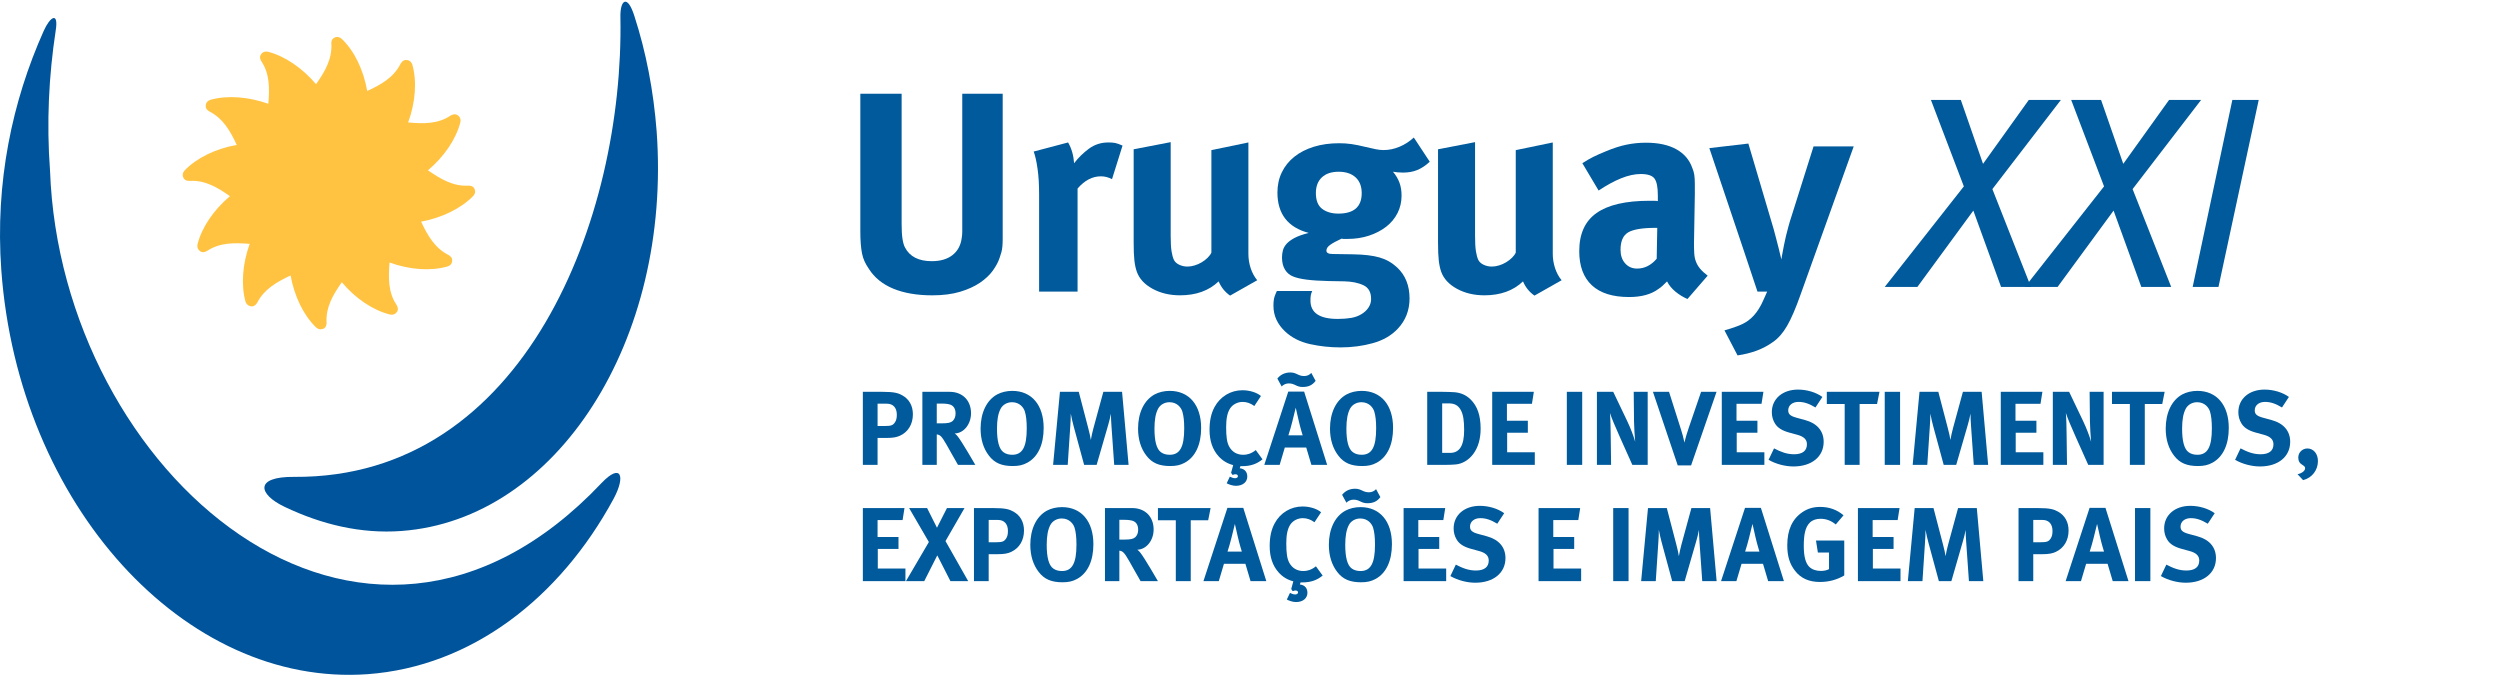 <?xml version="1.0" encoding="utf-8"?>
<!-- Generator: Adobe Illustrator 16.0.0, SVG Export Plug-In . SVG Version: 6.00 Build 0)  -->
<!DOCTYPE svg PUBLIC "-//W3C//DTD SVG 1.1//EN" "http://www.w3.org/Graphics/SVG/1.1/DTD/svg11.dtd">
<svg version="1.1" id="Layer_1" xmlns="http://www.w3.org/2000/svg" xmlns:xlink="http://www.w3.org/1999/xlink" x="0px" y="0px"
	 width="430.5px" height="116.5px" viewBox="0 -265 430.5 116.5" enable-background="new 0 -265 430.5 116.5" xml:space="preserve">
<g>
	<path fill="#00549C" d="M7.525-259.676c-5.41,12.098-8.396,26.063-7.3,41.197c2.932,40.357,31.541,71.838,63.09,69.572
		c17.82-1.318,33.031-13.006,42.356-30.217c2.116-3.957,1.245-6.193-2.075-2.711c-41.387,43.768-93.107-2.033-94.979-53.752
		c-0.621-8.317-0.206-16.397,0.967-24.09C10.14-263.1,8.617-262.135,7.525-259.676"/>
	<path fill="#FFC341" d="M73.693-235.67c2.184,1.494,4.317,2.772,6.902,2.637c0.293-0.024,0.818,0.041,1.066,0.461
		c0.111,0.246,0.359,0.709-0.167,1.316c-2.103,2.162-5.423,3.771-8.974,4.426c1.105,2.379,2.359,4.539,4.66,5.713
		c0.273,0.148,0.715,0.464,0.681,0.936c0,0.275-0.03,0.799-0.796,1.066c-2.903,0.843-6.569,0.564-9.986-0.68
		c-0.204,2.625-0.248,5.121,1.178,7.246c0.179,0.262,0.389,0.762,0.14,1.187c-0.14,0.218-0.46,0.667-1.233,0.53
		c-2.96-0.742-5.95-2.768-8.301-5.56c-1.521,2.146-2.767,4.289-2.627,6.877c0.024,0.287-0.039,0.815-0.455,1.083
		c-0.266,0.09-0.749,0.35-1.357-0.189c-2.174-2.1-3.735-5.371-4.389-8.945c-2.361,1.119-4.537,2.354-5.712,4.639
		c-0.153,0.271-0.47,0.688-0.964,0.688c-0.24,0-0.775-0.092-1.072-0.764c-0.813-2.945-0.524-6.584,0.709-10.002
		c-2.629-0.205-5.105-0.236-7.291,1.182c-0.279,0.177-0.732,0.386-1.162,0.138c-0.204-0.138-0.676-0.458-0.536-1.233
		c0.745-2.969,2.806-5.949,5.587-8.301c-2.176-1.533-4.306-2.777-6.904-2.63c-0.316,0.026-0.816-0.039-1.064-0.461
		c-0.139-0.257-0.349-0.757,0.18-1.356c2.104-2.174,5.365-3.742,8.961-4.377c-1.105-2.379-2.35-4.552-4.656-5.729
		c-0.279-0.147-0.709-0.472-0.684-0.97c0-0.25,0.049-0.775,0.778-1.061c2.921-0.833,6.583-0.539,10.001,0.674
		c0.223-2.601,0.251-5.121-1.179-7.285c-0.175-0.252-0.386-0.713-0.138-1.137c0.138-0.244,0.473-0.684,1.244-0.541
		c2.922,0.745,5.941,2.813,8.291,5.59c1.521-2.172,2.768-4.301,2.639-6.914c-0.053-0.313,0.031-0.82,0.461-1.063
		c0.231-0.141,0.729-0.352,1.34,0.188c2.186,2.088,3.732,5.371,4.373,8.957c2.395-1.098,4.564-2.344,5.726-4.654
		c0.156-0.287,0.488-0.723,0.966-0.676c0.252,0,0.776,0.027,1.069,0.775c0.832,2.928,0.536,6.557-0.718,9.971
		c2.642,0.25,5.129,0.278,7.304-1.176c0.249-0.152,0.748-0.357,1.162-0.105c0.224,0.14,0.675,0.47,0.535,1.238
		C78.535-241.049,76.478-238.013,73.693-235.67"/>
	<path fill="#00549C" d="M49.002-177.725c-4.565-2.176-5.229-5.229,1.686-5.158c39.738,0.271,56.8-44.697,56.146-79.175
		c-0.067-2.957,1.205-3.998,2.406-0.183c2.011,6.203,3.303,12.886,3.836,19.871c2.6,35.912-17.143,66.844-43.95,68.805
		C62.115-173.047,55.367-174.691,49.002-177.725"/>
	<polygon fill="#005A9C" points="349.729,-215.588 344.583,-215.588 339.808,-228.735 330.169,-215.588 324.55,-215.588 
		338.173,-232.903 332.507,-247.787 337.655,-247.787 341.478,-236.787 349.356,-247.787 354.882,-247.787 343.087,-232.438 	"/>
	<polygon fill="#005A9C" points="373.88,-215.588 368.733,-215.588 363.958,-228.735 354.315,-215.588 348.698,-215.588 
		362.317,-232.903 356.659,-247.787 361.804,-247.787 365.626,-236.787 373.509,-247.787 379.026,-247.787 367.233,-232.438 	"/>
	<polygon fill="#005A9C" points="377.577,-215.588 384.409,-247.787 388.95,-247.787 382.022,-215.588 	"/>
	<path fill="#005A9C" d="M172.613-222.578c-0.033,0.361-0.088,0.695-0.172,1.006c-0.082,0.31-0.188,0.646-0.318,1.005
		c-0.229,0.687-0.615,1.407-1.15,2.157c-0.541,0.752-1.274,1.447-2.205,2.084c-0.934,0.637-2.08,1.158-3.436,1.568
		c-1.355,0.407-2.951,0.614-4.779,0.614c-2.648,0-4.895-0.386-6.742-1.153c-1.846-0.768-3.244-1.904-4.19-3.408
		c-0.296-0.426-0.542-0.85-0.737-1.272c-0.195-0.425-0.344-0.883-0.441-1.374c-0.097-0.49-0.17-1.047-0.218-1.667
		c-0.05-0.619-0.075-1.323-0.075-2.11v-23.729h7.111v22.408c0,1.046,0.045,1.896,0.143,2.549c0.098,0.652,0.242,1.158,0.438,1.52
		c0.811,1.567,2.348,2.354,4.615,2.354c1.488,0,2.678-0.352,3.57-1.053c0.889-0.703,1.416-1.676,1.578-2.918
		c0.031-0.162,0.059-0.344,0.072-0.541c0.018-0.192,0.024-0.375,0.024-0.539v-23.779h6.963v24.957
		C172.664-223.379,172.648-222.936,172.613-222.578"/>
	<path fill="#005A9C" d="M189.577-234.639c-1.472,0-2.812,0.701-4.019,2.107v17.748h-6.623v-16.768c0-1.697-0.088-3.168-0.271-4.414
		c-0.179-1.238-0.396-2.223-0.662-2.938l5.922-1.565c0.593,1.008,0.938,2.201,1.039,3.575c0.722-0.948,1.571-1.778,2.552-2.502
		c0.982-0.718,2.092-1.073,3.338-1.073c0.487,0,0.887,0.029,1.196,0.094c0.313,0.067,0.729,0.213,1.253,0.443l-1.813,5.782
		C190.867-234.477,190.23-234.639,189.577-234.639"/>
	<path fill="#005A9C" d="M209.852-216.547c-1.678,1.604-3.895,2.4-6.652,2.4c-1.775,0-3.352-0.374-4.729-1.125
		c-1.384-0.754-2.285-1.734-2.712-2.941c-0.198-0.557-0.336-1.209-0.419-1.963c-0.084-0.752-0.123-1.766-0.123-3.039v-16.08
		l6.374-1.229v16.132c0,1.145,0.048,2.029,0.147,2.648c0.101,0.621,0.231,1.111,0.398,1.473c0.165,0.355,0.473,0.643,0.92,0.855
		c0.449,0.213,0.92,0.318,1.418,0.318c0.396,0,0.811-0.066,1.242-0.197c0.43-0.129,0.838-0.308,1.217-0.539
		c0.383-0.229,0.725-0.488,1.023-0.785c0.295-0.293,0.512-0.586,0.646-0.881v-17.65l6.371-1.321v19.166
		c0,0.853,0.127,1.677,0.391,2.479c0.264,0.799,0.64,1.494,1.128,2.082l-4.671,2.647
		C210.936-214.715,210.275-215.533,209.852-216.547"/>
	<path fill="#005A9C" d="M233.435-234.457c-0.703-0.645-1.678-0.969-2.92-0.969c-1.244,0-2.203,0.324-2.891,0.969
		c-0.688,0.646-1.029,1.551-1.029,2.709c0,1.26,0.357,2.16,1.076,2.711c0.719,0.545,1.654,0.82,2.795,0.82
		c2.682,0,4.021-1.176,4.021-3.531C234.485-232.906,234.136-233.812,233.435-234.457 M244.05-235.719
		c-0.721,0.293-1.539,0.44-2.451,0.44c-0.33,0-0.648-0.017-0.961-0.048c-0.313-0.032-0.566-0.063-0.766-0.1
		c0.494,0.586,0.861,1.211,1.107,1.861c0.248,0.656,0.371,1.406,0.371,2.259c0,1.077-0.23,2.077-0.691,2.99s-1.111,1.7-1.953,2.354
		c-0.838,0.652-1.826,1.166-2.963,1.543s-2.379,0.564-3.73,0.564h-0.688c-0.068,0-0.168-0.018-0.301-0.051
		c-0.854,0.395-1.508,0.744-1.949,1.056c-0.445,0.31-0.668,0.646-0.668,1.005c0,0.391,0.355,0.586,1.074,0.586l3.518,0.053
		c1.891,0.031,3.406,0.211,4.545,0.541c1.141,0.326,2.15,0.896,3.031,1.713c1.434,1.341,2.148,3.121,2.148,5.345
		c0,2.026-0.668,3.761-2.006,5.194c-1.107,1.183-2.543,2.012-4.305,2.502c-1.762,0.492-3.621,0.734-5.578,0.734
		c-1.795,0-3.537-0.186-5.234-0.563s-3.119-1.086-4.258-2.133c-1.371-1.275-2.055-2.764-2.055-4.461
		c0-0.688,0.063-1.221,0.193-1.594c0.133-0.377,0.264-0.695,0.395-0.959h6.082c-0.133,0.303-0.215,0.563-0.246,0.779
		c-0.037,0.215-0.051,0.508-0.051,0.874c0,2.103,1.568,3.155,4.707,3.155c0.85,0,1.617-0.061,2.305-0.174
		c0.686-0.121,1.289-0.344,1.813-0.674c0.492-0.301,0.883-0.673,1.176-1.119c0.297-0.451,0.441-0.938,0.441-1.469
		c0-1.164-0.441-1.951-1.32-2.367c-0.885-0.414-1.979-0.64-3.285-0.67l-2.795-0.051c-2.939-0.064-4.953-0.326-6.031-0.785
		c-0.588-0.229-1.055-0.619-1.396-1.175c-0.344-0.56-0.516-1.26-0.516-2.106c0-0.397,0.049-0.789,0.146-1.18
		c0.098-0.392,0.303-0.768,0.611-1.128c0.313-0.36,0.768-0.704,1.371-1.03c0.605-0.324,1.432-0.619,2.479-0.881
		c-3.596-0.947-5.395-3.271-5.395-6.962c0-1.274,0.254-2.438,0.762-3.481c0.51-1.047,1.225-1.938,2.145-2.672
		c0.92-0.736,2.035-1.31,3.348-1.719c1.316-0.408,2.775-0.611,4.389-0.611c0.719,0,1.426,0.05,2.117,0.147
		c0.688,0.101,1.49,0.263,2.412,0.491c0.689,0.164,1.273,0.293,1.748,0.391c0.477,0.098,0.93,0.147,1.354,0.147
		c0.92,0,1.83-0.187,2.73-0.565c0.902-0.371,1.73-0.904,2.48-1.593l2.746,4.169C245.485-236.485,244.767-236.012,244.05-235.719"/>
	<path fill="#005A9C" d="M262.263-216.547c-1.676,1.604-3.893,2.4-6.65,2.4c-1.775,0-3.354-0.374-4.732-1.125
		c-1.379-0.754-2.281-1.734-2.711-2.941c-0.197-0.557-0.334-1.209-0.418-1.963c-0.082-0.752-0.123-1.766-0.123-3.039v-16.08
		l6.375-1.229v16.132c0,1.145,0.049,2.029,0.148,2.648c0.1,0.621,0.232,1.111,0.396,1.473c0.166,0.355,0.475,0.643,0.918,0.855
		c0.451,0.213,0.922,0.318,1.42,0.318c0.398,0,0.813-0.066,1.244-0.197c0.43-0.129,0.836-0.308,1.217-0.539
		c0.381-0.229,0.721-0.488,1.021-0.785c0.295-0.293,0.51-0.586,0.645-0.881v-17.65l6.373-1.321v19.166
		c0,0.853,0.133,1.677,0.395,2.479c0.26,0.799,0.641,1.494,1.129,2.082l-4.674,2.647
		C263.349-214.715,262.687-215.533,262.263-216.547"/>
	<path fill="#005A9C" d="M280.382-224.992c-0.885,0.518-1.326,1.518-1.326,3c0,0.969,0.262,1.748,0.795,2.345
		c0.531,0.595,1.215,0.896,2.053,0.896c1.287,0,2.412-0.565,3.379-1.693l0.098-5.319h-0.291
		C282.835-225.766,281.269-225.504,280.382-224.992 M288.509-214.781c-0.635-0.521-1.113-1.11-1.441-1.764
		c-0.26,0.258-0.51,0.504-0.754,0.733c-0.244,0.226-0.496,0.424-0.756,0.589c-1.236,0.912-2.912,1.371-5.025,1.371
		c-2.83,0-4.969-0.674-6.414-2.02c-1.447-1.352-2.174-3.309-2.174-5.871c0-2.993,0.996-5.188,2.99-6.584
		c1.996-1.397,5.021-2.1,9.07-2.1h0.738c0.324,0,0.57,0.018,0.736,0.053v-1.01c0-1.377-0.189-2.328-0.566-2.855
		c-0.375-0.528-1.17-0.797-2.377-0.797c-1.047,0-2.176,0.25-3.387,0.74c-1.207,0.488-2.498,1.191-3.869,2.107l-2.799-4.707
		c0.656-0.428,1.277-0.787,1.865-1.08c0.586-0.294,1.324-0.619,2.209-0.98c1.24-0.521,2.41-0.898,3.504-1.127
		c1.094-0.229,2.215-0.344,3.355-0.344c2.146,0,3.896,0.377,5.248,1.129s2.271,1.83,2.754,3.236c0.158,0.357,0.273,0.743,0.338,1.15
		c0.063,0.41,0.096,0.955,0.096,1.642v1.718l-0.146,8.432c0,0.689,0.014,1.285,0.049,1.789c0.029,0.51,0.127,0.976,0.295,1.398
		c0.162,0.426,0.396,0.827,0.709,1.201c0.311,0.377,0.742,0.775,1.301,1.203l-3.479,4.018
		C289.835-213.834,289.144-214.26,288.509-214.781"/>
	<path fill="#005A9C" d="M307.735-208.885c-0.717,1.238-1.533,2.168-2.449,2.788c-0.852,0.616-1.789,1.112-2.82,1.491
		c-1.027,0.373-2.115,0.643-3.262,0.805l-2.252-4.314c0.717-0.191,1.451-0.432,2.205-0.711c0.752-0.276,1.371-0.596,1.865-0.955
		c0.717-0.521,1.336-1.209,1.859-2.059c0.164-0.263,0.295-0.49,0.393-0.687c0.102-0.198,0.199-0.401,0.293-0.614
		c0.1-0.213,0.207-0.449,0.322-0.709c0.113-0.266,0.25-0.572,0.416-0.934h-1.668l-2.354-7.061l-5.934-17.65l6.719-0.784
		l4.363,14.758c0.098,0.392,0.227,0.882,0.391,1.472c0.164,0.586,0.311,1.161,0.443,1.715c0.129,0.559,0.246,1.029,0.344,1.42
		l0.146,0.594c0-0.067,0.039-0.321,0.123-0.764c0.08-0.44,0.186-0.994,0.316-1.666c0.133-0.67,0.246-1.201,0.346-1.594
		c0.098-0.423,0.234-0.964,0.418-1.617c0.176-0.654,0.365-1.275,0.561-1.861l3.775-11.967h6.916l-9.121,25.429
		C309.243-211.951,308.454-210.123,307.735-208.885"/>
	<g>
		<path fill="#005A9C" d="M155.029-189.998c-0.58,0.271-1.123,0.416-2.517,0.416h-1.394v4.635h-2.535v-12.582h3.313
			c2.136,0,2.788,0.219,3.493,0.615c1.177,0.652,1.811,1.811,1.811,3.26C157.201-191.99,156.404-190.65,155.029-189.998z
			 M152.73-195.484h-1.611v3.838h1.32c1.033,0,1.34-0.125,1.684-0.65c0.218-0.344,0.309-0.705,0.309-1.305
			C154.432-194.777,153.799-195.484,152.73-195.484z"/>
		<path fill="#005A9C" d="M164.967-184.947c-0.488-0.832-0.688-1.176-1.177-2.063c-1.249-2.266-1.63-2.879-2.082-3.078
			c-0.126-0.055-0.235-0.092-0.397-0.109v5.25h-2.479v-12.582h4.688c2.227,0,3.691,1.484,3.691,3.693
			c0,1.883-1.248,3.439-2.805,3.477c0.253,0.199,0.361,0.309,0.523,0.523c0.725,0.904,3.022,4.889,3.022,4.889H164.967z
			 M163.646-195.32c-0.291-0.109-0.815-0.182-1.432-0.182h-0.904v3.402h0.851c1.088,0,1.557-0.107,1.901-0.416
			c0.308-0.289,0.488-0.74,0.488-1.268C164.551-194.561,164.242-195.104,163.646-195.32z"/>
		<path fill="#005A9C" d="M176.914-185.328c-0.76,0.418-1.467,0.58-2.518,0.58c-1.9,0-3.131-0.525-4.09-1.773
			c-0.961-1.23-1.449-2.824-1.449-4.672c0-2.715,1.033-4.887,2.843-5.883c0.741-0.398,1.665-0.615,2.606-0.615
			c3.35,0,5.412,2.443,5.412,6.391C179.721-188.459,178.742-186.324,176.914-185.328z M176.479-194.145
			c-0.197-0.635-0.867-1.594-2.207-1.594c-0.852,0-1.594,0.436-1.955,1.105c-0.436,0.813-0.635,1.918-0.635,3.438
			c0,2.172,0.363,3.531,1.123,4.072c0.398,0.291,0.904,0.436,1.502,0.436c1.756,0,2.498-1.34,2.498-4.543
			C176.805-192.516,176.695-193.438,176.479-194.145z"/>
		<path fill="#005A9C" d="M191.866-184.947l-0.472-6.717c-0.055-0.797-0.09-1.43-0.09-2.102c-0.146,0.727-0.254,1.18-0.472,1.939
			l-1.991,6.879h-2.154l-1.791-6.607c-0.164-0.615-0.381-1.504-0.508-2.227c0,0.742-0.035,1.484-0.091,2.262l-0.435,6.572h-2.518
			l1.178-12.582h3.24l1.646,6.301c0.234,0.904,0.326,1.34,0.436,1.99c0.108-0.65,0.254-1.303,0.452-2.045l1.702-6.246h3.223
			l1.123,12.582H191.866z"/>
		<path fill="#005A9C" d="M204.029-185.328c-0.76,0.418-1.465,0.58-2.516,0.58c-1.9,0-3.133-0.525-4.092-1.773
			c-0.96-1.23-1.447-2.824-1.447-4.672c0-2.715,1.03-4.887,2.842-5.883c0.742-0.398,1.666-0.615,2.605-0.615
			c3.35,0,5.414,2.443,5.414,6.391C206.836-188.459,205.857-186.324,204.029-185.328z M203.596-194.145
			c-0.199-0.635-0.869-1.594-2.209-1.594c-0.851,0-1.593,0.436-1.955,1.105c-0.435,0.813-0.633,1.918-0.633,3.438
			c0,2.172,0.362,3.531,1.122,4.072c0.397,0.291,0.905,0.436,1.502,0.436c1.757,0,2.499-1.34,2.499-4.543
			C203.922-192.516,203.813-193.438,203.596-194.145z"/>
		<path fill="#005A9C" d="M213.914-184.73h-0.309l-0.127,0.363c0.924,0.09,1.305,0.723,1.305,1.43c0,0.889-0.707,1.594-1.975,1.594
			c-0.543,0-1.213-0.236-1.574-0.436l0.543-1.141c0.289,0.127,0.543,0.271,0.941,0.271c0.252,0,0.451-0.182,0.451-0.328
			c0-0.197-0.107-0.359-0.451-0.359c-0.199,0-0.326,0.107-0.49,0.107l-0.234-0.361l0.361-1.32c-0.994-0.254-1.846-0.762-2.553-1.559
			c-1.014-1.141-1.52-2.66-1.52-4.508c0-1.574,0.27-2.822,0.85-3.91c0.979-1.828,2.789-2.914,4.816-2.914
			c1.25,0,2.497,0.398,3.185,0.996l-1.141,1.721c-0.634-0.473-1.302-0.707-2.009-0.707c-0.852,0-1.684,0.416-2.137,1.086
			c-0.488,0.725-0.705,1.773-0.705,3.24c0,1.721,0.145,2.68,0.523,3.367c0.508,0.924,1.342,1.412,2.428,1.412
			c0.598,0,1.357-0.162,2.151-0.814l1.158,1.592C216.411-185.092,215.344-184.73,213.914-184.73z"/>
		<path fill="#005A9C" d="M225.823-184.947l-0.887-2.986h-3.693l-0.887,2.986h-2.645l4.129-12.617h2.732l3.965,12.617H225.823z
			 M224.304-198.361c-1.104,0-1.322-0.615-2.371-0.615c-0.49,0-0.924,0.199-1.23,0.525l-0.742-1.359
			c0.506-0.633,1.23-1.051,2.244-1.051c1.066,0,1.32,0.617,2.371,0.617c0.508,0,0.924-0.199,1.23-0.543l0.742,1.375
			C226.005-198.705,225.372-198.361,224.304-198.361z M223.634-192.568c-0.127-0.58-0.508-2.227-0.508-2.227
			s-0.361,1.482-0.598,2.426c-0.234,0.904-0.396,1.502-0.67,2.334h2.463C224.321-190.035,223.905-191.355,223.634-192.568z"/>
		<path fill="#005A9C" d="M237.083-185.328c-0.76,0.418-1.467,0.58-2.518,0.58c-1.898,0-3.131-0.525-4.09-1.773
			c-0.961-1.23-1.449-2.824-1.449-4.672c0-2.715,1.031-4.887,2.844-5.883c0.74-0.398,1.666-0.615,2.605-0.615
			c3.35,0,5.412,2.443,5.412,6.391C239.89-188.459,238.911-186.324,237.083-185.328z M236.647-194.145
			c-0.197-0.635-0.869-1.594-2.209-1.594c-0.85,0-1.592,0.436-1.955,1.105c-0.434,0.813-0.633,1.918-0.633,3.438
			c0,2.172,0.361,3.531,1.123,4.072c0.398,0.291,0.904,0.436,1.502,0.436c1.756,0,2.498-1.34,2.498-4.543
			C236.976-192.516,236.866-193.438,236.647-194.145z"/>
		<path fill="#005A9C" d="M253.7-186.83c-0.762,1.031-1.883,1.719-3.061,1.811c-0.471,0.037-1.066,0.072-1.811,0.072h-3.061v-12.582
			h2.535c0.725,0,1.686,0.037,2.191,0.072c1.066,0.092,1.99,0.49,2.752,1.25c1.158,1.139,1.719,2.752,1.719,5.014
			C254.968-189.475,254.552-187.973,253.7-186.83z M251.491-194.488c-0.416-0.688-0.994-1.049-1.99-1.049h-1.158v8.525h1.357
			c1.664,0,2.426-1.285,2.426-3.945C252.126-192.424,251.999-193.654,251.491-194.488z"/>
		<path fill="#005A9C" d="M256.958-184.947v-12.582h7.17l-0.326,2.064h-4.309v2.914h3.602v2.063h-3.564v3.367h4.762v2.172h-7.334
			V-184.947z"/>
		<path fill="#005A9C" d="M269.81-184.947v-12.582h2.645v12.582H269.81z"/>
		<path fill="#005A9C" d="M281.089-184.947l-2.156-4.814c-0.705-1.576-1.465-3.35-1.701-4.129c0.092,1.031,0.109,2.518,0.127,3.566
			l0.072,5.377h-2.441v-12.582h2.805l2.408,5.033c0.633,1.34,1.123,2.66,1.375,3.564c-0.092-0.977-0.182-2.588-0.197-3.457
			l-0.055-5.141h2.406v12.58h-2.643V-184.947z"/>
		<path fill="#005A9C" d="M291.206-184.857h-2.299l-4.271-12.672h2.77l2.082,6.555c0.182,0.563,0.381,1.268,0.578,2.189
			c0.164-0.777,0.49-1.828,0.727-2.516l2.137-6.229h2.66L291.206-184.857z"/>
		<path fill="#005A9C" d="M296.491-184.947v-12.582h7.17l-0.326,2.064h-4.309v2.914h3.604v2.063h-3.566v3.367h4.762v2.172h-7.334
			V-184.947z"/>
		<path fill="#005A9C" d="M308.837-184.676c-1.43,0-3.021-0.416-4.289-1.141l0.941-1.975c1.176,0.615,2.189,1.016,3.457,1.016
			c1.447,0,2.209-0.598,2.209-1.721c0-0.814-0.525-1.322-1.648-1.631l-1.393-0.379c-1.25-0.346-2.029-0.834-2.48-1.594
			c-0.344-0.561-0.525-1.213-0.525-1.92c0-2.299,1.848-3.891,4.508-3.891c1.539,0,3.096,0.469,4.199,1.266l-1.193,1.813
			c-1.141-0.689-1.99-0.959-2.934-0.959c-1.031,0-1.756,0.596-1.756,1.447c0,0.65,0.344,0.979,1.395,1.268l1.521,0.416
			c2.063,0.561,3.188,1.883,3.188,3.748C314.034-186.359,311.97-184.676,308.837-184.676z"/>
		<path fill="#005A9C" d="M323.228-195.43h-3.004v10.48h-2.57v-10.48h-3.078v-2.1h9.07L323.228-195.43z"/>
		<path fill="#005A9C" d="M324.55-184.947v-12.582h2.643v12.582H324.55z"/>
		<path fill="#005A9C" d="M339.882-184.947l-0.471-6.717c-0.055-0.797-0.09-1.43-0.09-2.102c-0.146,0.727-0.254,1.18-0.471,1.939
			l-1.992,6.879h-2.152l-1.793-6.607c-0.162-0.615-0.381-1.504-0.508-2.227c0,0.742-0.035,1.484-0.09,2.262l-0.436,6.572h-2.516
			l1.176-12.582h3.24l1.646,6.301c0.236,0.904,0.326,1.34,0.436,1.99c0.107-0.65,0.254-1.303,0.451-2.045l1.703-6.246h3.223
			l1.121,12.582H339.882z"/>
		<path fill="#005A9C" d="M344.534-184.947v-12.582h7.168l-0.326,2.064h-4.309v2.914h3.604v2.063h-3.566v3.367h4.762v2.172h-7.332
			V-184.947z"/>
		<path fill="#005A9C" d="M359.595-184.947l-2.154-4.814c-0.705-1.576-1.467-3.35-1.701-4.129c0.092,1.031,0.109,2.518,0.127,3.566
			l0.072,5.377h-2.443v-12.582h2.807l2.406,5.033c0.635,1.34,1.123,2.66,1.377,3.564c-0.09-0.977-0.182-2.588-0.199-3.457
			l-0.055-5.141h2.408v12.58h-2.645V-184.947z"/>
		<path fill="#005A9C" d="M372.339-195.43h-3.006v10.48h-2.57v-10.48h-3.078v-2.1h9.07L372.339-195.43z"/>
		<path fill="#005A9C" d="M380.991-185.328c-0.762,0.418-1.467,0.58-2.518,0.58c-1.9,0-3.131-0.525-4.09-1.773
			c-0.961-1.23-1.449-2.824-1.449-4.672c0-2.715,1.031-4.887,2.842-5.883c0.742-0.398,1.666-0.615,2.607-0.615
			c3.348,0,5.412,2.443,5.412,6.391C383.796-188.459,382.819-186.324,380.991-185.328z M380.558-194.145
			c-0.199-0.635-0.869-1.594-2.209-1.594c-0.852,0-1.594,0.436-1.955,1.105c-0.436,0.813-0.635,1.918-0.635,3.438
			c0,2.172,0.363,3.531,1.123,4.072c0.398,0.291,0.904,0.436,1.502,0.436c1.756,0,2.498-1.34,2.498-4.543
			C380.882-192.516,380.772-193.438,380.558-194.145z"/>
		<path fill="#005A9C" d="M389.173-184.676c-1.43,0-3.023-0.416-4.291-1.141l0.941-1.975c1.178,0.615,2.189,1.016,3.459,1.016
			c1.447,0,2.207-0.598,2.207-1.721c0-0.814-0.525-1.322-1.646-1.631l-1.395-0.379c-1.248-0.346-2.027-0.834-2.48-1.594
			c-0.344-0.561-0.523-1.213-0.523-1.92c0-2.299,1.848-3.891,4.508-3.891c1.539,0,3.096,0.469,4.199,1.266l-1.193,1.813
			c-1.143-0.689-1.992-0.959-2.934-0.959c-1.031,0-1.756,0.596-1.756,1.447c0,0.65,0.344,0.979,1.395,1.268l1.52,0.416
			c2.064,0.561,3.188,1.883,3.188,3.748C394.368-186.359,392.306-184.676,389.173-184.676z"/>
		<path fill="#005A9C" d="M396.595-182.322l-0.959-1.014c0.795-0.182,1.303-0.598,1.303-1.031c0-0.236-0.107-0.363-0.471-0.58
			c-0.49-0.289-0.705-0.688-0.705-1.268c0-0.869,0.705-1.559,1.574-1.559c1.049,0,1.811,0.906,1.811,2.174
			C399.146-184.023,398.114-182.701,396.595-182.322z"/>
		<path fill="#005A9C" d="M148.584-164.93v-12.582h7.17l-0.326,2.063h-4.309v2.916h3.602v2.064h-3.565v3.365h4.761v2.172h-7.333
			V-164.93z"/>
		<path fill="#005A9C" d="M163.664-164.93l-2.264-4.436l-2.244,4.436h-3.15l3.946-6.734l-3.403-5.848h3.096l1.701,3.387l1.721-3.387
			h3.023l-3.277,5.686l3.91,6.896H163.664z"/>
		<path fill="#005A9C" d="M174.162-169.98c-0.578,0.271-1.122,0.416-2.516,0.416h-1.396v4.635h-2.534v-12.582h3.313
			c2.137,0,2.787,0.219,3.494,0.615c1.177,0.652,1.811,1.811,1.811,3.258C176.335-171.973,175.538-170.631,174.162-169.98z
			 M171.863-175.465h-1.611v3.838h1.322c1.031,0,1.339-0.127,1.684-0.652c0.217-0.344,0.309-0.705,0.309-1.303
			C173.564-174.76,172.932-175.465,171.863-175.465z"/>
		<path fill="#005A9C" d="M185.477-165.311c-0.761,0.416-1.467,0.58-2.517,0.58c-1.899,0-3.132-0.523-4.092-1.773
			c-0.959-1.23-1.448-2.824-1.448-4.672c0-2.715,1.032-4.887,2.844-5.883c0.741-0.398,1.664-0.615,2.605-0.615
			c3.35,0,5.413,2.443,5.413,6.391C188.282-168.441,187.305-166.307,185.477-165.311z M185.041-174.125
			c-0.198-0.635-0.869-1.594-2.208-1.594c-0.851,0-1.593,0.436-1.955,1.104c-0.435,0.814-0.634,1.92-0.634,3.439
			c0,2.172,0.361,3.529,1.123,4.072c0.396,0.289,0.904,0.436,1.502,0.436c1.756,0,2.498-1.34,2.498-4.543
			C185.367-172.496,185.259-173.42,185.041-174.125z"/>
		<path fill="#005A9C" d="M196.409-164.93c-0.488-0.834-0.688-1.178-1.177-2.064c-1.25-2.262-1.629-2.877-2.082-3.076
			c-0.127-0.055-0.234-0.092-0.397-0.109v5.25h-2.479v-12.582h4.688c2.227,0,3.693,1.484,3.693,3.693
			c0,1.883-1.249,3.439-2.807,3.477c0.254,0.197,0.361,0.309,0.524,0.523c0.726,0.906,3.022,4.889,3.022,4.889H196.409z
			 M195.088-175.303c-0.29-0.107-0.814-0.182-1.431-0.182h-0.904v3.402h0.851c1.086,0,1.558-0.107,1.9-0.416
			c0.309-0.289,0.489-0.742,0.489-1.268C195.993-174.543,195.686-175.086,195.088-175.303z"/>
		<path fill="#005A9C" d="M208.049-175.41h-3.004v10.48h-2.57v-10.48h-3.078v-2.102h9.07L208.049-175.41z"/>
		<path fill="#005A9C" d="M215.344-164.93l-0.887-2.986h-3.693l-0.887,2.986h-2.643l4.127-12.617h2.732l3.964,12.617H215.344z
			 M213.154-172.551c-0.127-0.58-0.508-2.227-0.508-2.227s-0.361,1.482-0.598,2.426c-0.234,0.904-0.398,1.502-0.67,2.334h2.463
			C213.842-170.018,213.426-171.338,213.154-172.551z"/>
		<path fill="#005A9C" d="M224.269-164.711h-0.309l-0.127,0.359c0.924,0.092,1.305,0.727,1.305,1.432
			c0,0.887-0.707,1.594-1.975,1.594c-0.543,0-1.213-0.236-1.574-0.436l0.543-1.141c0.289,0.127,0.543,0.271,0.941,0.271
			c0.254,0,0.451-0.182,0.451-0.326c0-0.199-0.107-0.361-0.451-0.361c-0.199,0-0.326,0.107-0.488,0.107l-0.236-0.361l0.363-1.322
			c-0.996-0.252-1.85-0.76-2.553-1.557c-1.016-1.141-1.521-2.66-1.521-4.506c0-1.576,0.271-2.826,0.852-3.912
			c0.977-1.828,2.787-2.914,4.814-2.914c1.248,0,2.498,0.398,3.186,0.996l-1.141,1.719c-0.633-0.469-1.303-0.705-2.01-0.705
			c-0.85,0-1.684,0.416-2.135,1.086c-0.49,0.725-0.707,1.773-0.707,3.24c0,1.719,0.145,2.68,0.523,3.367
			c0.508,0.924,1.34,1.412,2.428,1.412c0.598,0,1.355-0.162,2.152-0.814l1.16,1.594
			C226.767-165.074,225.698-164.711,224.269-164.711z"/>
		<path fill="#005A9C" d="M236.886-165.311c-0.762,0.416-1.467,0.58-2.518,0.58c-1.9,0-3.133-0.523-4.092-1.773
			c-0.959-1.23-1.447-2.824-1.447-4.672c0-2.715,1.031-4.887,2.842-5.883c0.742-0.398,1.666-0.615,2.605-0.615
			c3.352,0,5.414,2.443,5.414,6.391C239.69-168.441,238.714-166.307,236.886-165.311z M235.454-178.344
			c-1.104,0-1.32-0.615-2.371-0.615c-0.488,0-0.922,0.199-1.23,0.523l-0.742-1.355c0.508-0.635,1.23-1.051,2.244-1.051
			c1.068,0,1.322,0.615,2.371,0.615c0.508,0,0.924-0.199,1.232-0.543l0.742,1.375C237.157-178.688,236.522-178.344,235.454-178.344z
			 M236.45-174.125c-0.199-0.635-0.869-1.594-2.209-1.594c-0.852,0-1.594,0.436-1.955,1.104c-0.436,0.814-0.635,1.92-0.635,3.439
			c0,2.172,0.363,3.529,1.123,4.072c0.398,0.289,0.904,0.436,1.502,0.436c1.758,0,2.498-1.34,2.498-4.543
			C236.774-172.496,236.667-173.42,236.45-174.125z"/>
		<path fill="#005A9C" d="M241.7-164.93v-12.582h7.168l-0.326,2.063h-4.309v2.916h3.604v2.064h-3.566v3.365h4.762v2.172H241.7
			V-164.93z"/>
		<path fill="#005A9C" d="M254.044-164.656c-1.43,0-3.021-0.418-4.289-1.143l0.939-1.973c1.178,0.615,2.191,1.014,3.459,1.014
			c1.447,0,2.207-0.598,2.207-1.721c0-0.813-0.523-1.32-1.646-1.629l-1.395-0.381c-1.248-0.344-2.025-0.832-2.479-1.594
			c-0.344-0.561-0.525-1.213-0.525-1.918c0-2.299,1.848-3.893,4.508-3.893c1.539,0,3.098,0.471,4.199,1.268l-1.193,1.811
			c-1.141-0.688-1.992-0.959-2.934-0.959c-1.031,0-1.756,0.598-1.756,1.447c0,0.652,0.344,0.979,1.395,1.268l1.521,0.416
			c2.063,0.563,3.188,1.885,3.188,3.748C259.241-166.342,257.177-164.656,254.044-164.656z"/>
		<path fill="#005A9C" d="M264.94-164.93v-12.582h7.168l-0.324,2.063h-4.309v2.916h3.602v2.064h-3.564v3.365h4.76v2.172h-7.332
			V-164.93z"/>
		<path fill="#005A9C" d="M277.794-164.93v-12.582h2.643v12.582H277.794z"/>
		<path fill="#005A9C" d="M293.126-164.93l-0.471-6.717c-0.055-0.797-0.092-1.43-0.092-2.1c-0.145,0.725-0.252,1.176-0.471,1.938
			l-1.99,6.879h-2.154l-1.791-6.607c-0.164-0.615-0.381-1.502-0.508-2.227c0,0.742-0.035,1.484-0.092,2.264l-0.434,6.57h-2.518
			l1.178-12.582h3.24l1.646,6.301c0.236,0.904,0.326,1.34,0.434,1.99c0.109-0.65,0.254-1.303,0.453-2.045l1.703-6.246h3.221
			l1.123,12.582H293.126z"/>
		<path fill="#005A9C" d="M304.476-164.93l-0.887-2.986h-3.693l-0.887,2.986h-2.643l4.127-12.617h2.732l3.965,12.617H304.476z
			 M302.284-172.551c-0.125-0.58-0.506-2.227-0.506-2.227s-0.361,1.482-0.598,2.426c-0.236,0.904-0.398,1.502-0.67,2.334h2.461
			C302.974-170.018,302.558-171.338,302.284-172.551z"/>
		<path fill="#005A9C" d="M313.399-164.785c-1.883,0-3.275-0.615-4.291-1.918c-0.924-1.176-1.34-2.518-1.34-4.398
			c0-2.662,0.869-4.545,2.625-5.721c0.924-0.617,1.865-0.887,3.061-0.887c1.521,0,2.896,0.486,4.002,1.445l-1.34,1.576
			c-0.814-0.67-1.666-0.979-2.625-0.979c-0.742,0-1.377,0.217-1.813,0.635c-0.85,0.814-1.068,2.172-1.068,4.055
			c0,1.793,0.311,2.951,0.941,3.584c0.471,0.453,1.16,0.707,1.975,0.707c0.563,0,1.014-0.092,1.43-0.309v-2.859h-1.918l-0.326-2.063
			h4.869v6.01C316.296-165.146,314.884-164.785,313.399-164.785z"/>
		<path fill="#005A9C" d="M319.935-164.93v-12.582h7.168l-0.326,2.063h-4.307v2.916h3.602v2.064h-3.564v3.365h4.76v2.172h-7.332
			V-164.93z"/>
		<path fill="#005A9C" d="M339.05-164.93l-0.471-6.717c-0.055-0.797-0.092-1.43-0.092-2.1c-0.145,0.725-0.252,1.176-0.471,1.938
			l-1.99,6.879h-2.154l-1.791-6.607c-0.164-0.615-0.381-1.502-0.508-2.227c0,0.742-0.035,1.484-0.092,2.264l-0.434,6.57h-2.516
			l1.176-12.582h3.24l1.646,6.301c0.236,0.904,0.326,1.34,0.436,1.99c0.107-0.65,0.254-1.303,0.451-2.045l1.701-6.246h3.225
			l1.121,12.582H339.05z"/>
		<path fill="#005A9C" d="M354.038-169.98c-0.578,0.271-1.123,0.416-2.518,0.416h-1.393v4.635h-2.535v-12.582h3.313
			c2.137,0,2.789,0.219,3.494,0.615c1.178,0.652,1.811,1.811,1.811,3.258C356.21-171.973,355.415-170.631,354.038-169.98z
			 M351.739-175.465h-1.611v3.838h1.322c1.031,0,1.34-0.127,1.684-0.652c0.217-0.344,0.307-0.705,0.307-1.303
			C353.44-174.76,352.808-175.465,351.739-175.465z"/>
		<path fill="#005A9C" d="M363.812-164.93l-0.887-2.986h-3.693l-0.887,2.986h-2.643l4.127-12.617h2.732l3.965,12.617H363.812z
			 M361.622-172.551c-0.127-0.58-0.506-2.227-0.506-2.227s-0.363,1.482-0.598,2.426c-0.236,0.904-0.398,1.502-0.672,2.334h2.463
			C362.312-170.018,361.894-171.338,361.622-172.551z"/>
		<path fill="#005A9C" d="M367.649-164.93v-12.582h2.645v12.582H367.649z"/>
		<path fill="#005A9C" d="M376.394-164.656c-1.43,0-3.021-0.418-4.291-1.143l0.941-1.973c1.178,0.615,2.189,1.014,3.459,1.014
			c1.447,0,2.209-0.598,2.209-1.721c0-0.813-0.525-1.32-1.648-1.629l-1.395-0.381c-1.248-0.344-2.027-0.832-2.479-1.594
			c-0.346-0.561-0.525-1.213-0.525-1.918c0-2.299,1.848-3.893,4.508-3.893c1.539,0,3.096,0.471,4.199,1.268l-1.193,1.811
			c-1.141-0.688-1.992-0.959-2.934-0.959c-1.031,0-1.756,0.598-1.756,1.447c0,0.652,0.344,0.979,1.395,1.268l1.521,0.416
			c2.063,0.563,3.186,1.885,3.186,3.748C381.589-166.342,379.524-164.656,376.394-164.656z"/>
	</g>
</g>
</svg>
